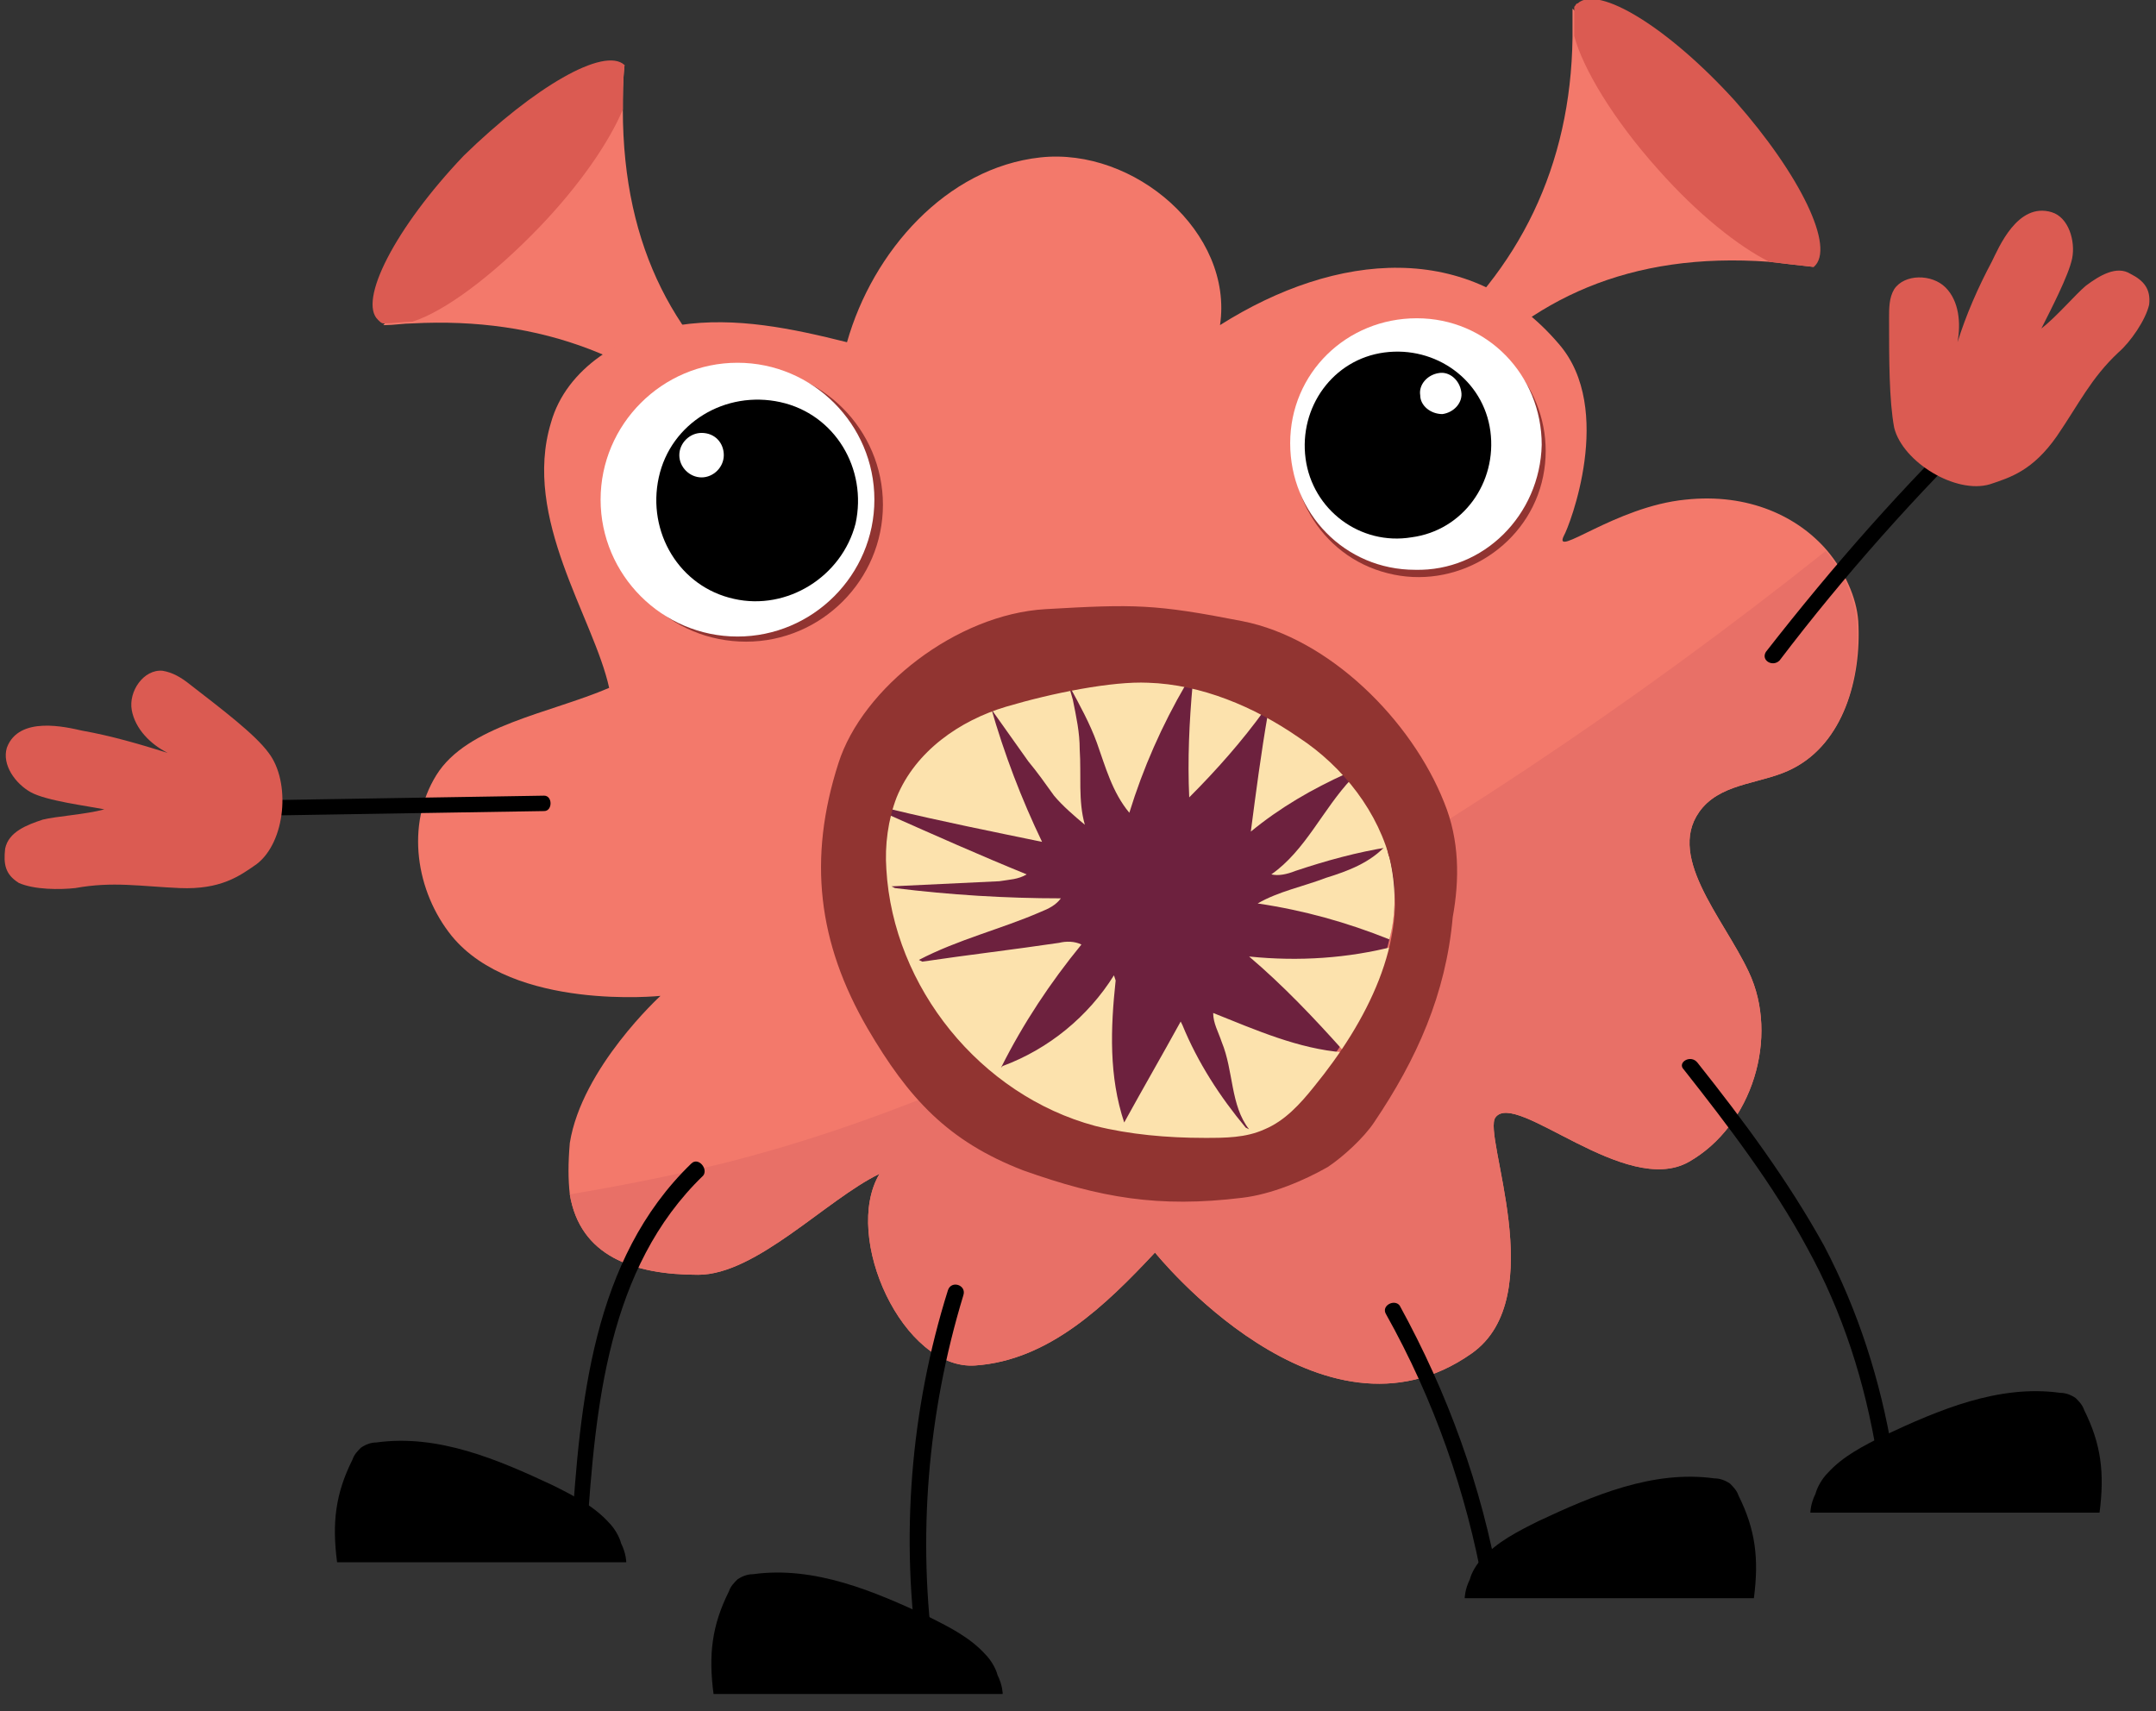 <svg xmlns="http://www.w3.org/2000/svg" id="Layer_1" x="0px" y="0px" viewBox="0 0 126 100" style="enable-background:new 0 0 126 100;" xml:space="preserve"><rect x="0" y="0" width="126" height="100" fill="#333333" stroke="none"/><style type="text/css">	.wdt-custom-svg2-s1{fill:#F3796B;}	.wdt-custom-svg2-s2{fill:#E87067;}	.wdt-custom-svg2-s3{fill:#913431;}	.wdt-custom-svg2-s4{fill:#FFFFFF;}	.wdt-custom-svg2-s5{fill:#6D213E;}	.wdt-custom-svg2-s6{fill:#FCE2AD;}	.wdt-custom-svg2-s7{fill:#DB5B52;}</style><g>	<g>		<path class="wdt-custom-svg2-s1" d="M106,15.6c-0.9-0.1-1.8-0.2-2.6-0.3c-8.2-0.6-14,2.2-18.3,7.1l-1.8-2c5.5-4.6,8.5-10.7,8.6-18.2   c0-0.5,0-1.1,0-1.6V0.5l0,0L106,15.6L106,15.6z"></path>		<path class="wdt-custom-svg2-s1" d="M36.5,3.8c-0.1,0.9-0.1,1.8-0.1,2.6c0,8.2,3.2,13.8,8.4,17.7l-1.9,2c-5-5.2-11.3-7.6-18.8-7.2   c-0.5,0-1.1,0.1-1.6,0.1h-0.1l0,0L36.5,3.8z"></path>	</g>	<g>		<path class="wdt-custom-svg2-s1" d="M104.8,44.9c-1.7,0.9-4,0.8-5.3,2.3c-2.3,2.7,1.2,6.4,2.7,9.6c1.8,3.8,0.2,9-3.5,11.1s-10.1-4.2-11.3-2.6   c-0.8,1,3.3,10.5-1.4,13.8c-8.8,6.2-18.5-5.9-18.5-5.9c-2.9,3.1-6.2,6.3-10.5,6.6c-4.2,0.3-7.8-7.5-5.6-11.2   c-3.1,1.5-7.2,5.9-10.6,5.9c-3.8,0-6.9-1.1-7.5-4.7c-0.1-0.9-0.1-1.8,0-3c0.7-4.4,5.3-8.6,5.3-8.6s-8.6,0.9-12.2-3.5   c-2.1-2.6-2.7-6.5-0.9-9.4c1.8-2.9,6.6-3.6,10.1-5.1c-0.9-4.1-5.1-9.9-3.4-15.5c0.9-3.2,4.2-5.2,7.5-5.7s6.6,0.2,9.8,1   C51,14.7,55.3,9.8,60.8,9.2s11.3,4.4,10.5,9.8c6.8-4.3,14.6-5,19.8,1.1c3.3,3.8,0.6,10.7,0.3,11.2c-0.7,1.4,3-1.7,7.1-2.1   c3.7-0.4,6.6,1,8.3,3c1,1.2,1.7,2.7,1.8,4.1C108.8,39.7,107.7,43.4,104.8,44.9L104.8,44.9z"></path>		<path class="wdt-custom-svg2-s2" d="M104.8,44.9c-1.7,0.9-4,0.8-5.3,2.3c-2.3,2.7,1.2,6.4,2.7,9.6c1.8,3.8,0.2,9-3.5,11.1s-10.1-4.2-11.3-2.6   c-0.8,1,3.3,10.5-1.4,13.8c-8.8,6.2-18.5-5.9-18.5-5.9c-2.9,3.1-6.2,6.3-10.5,6.6c-4.2,0.3-7.8-7.5-5.6-11.2   c-3.1,1.5-7.2,5.9-10.6,5.9c-3.8,0-6.9-1.1-7.5-4.7c3-0.5,6-1.1,8.9-1.8c10-2.5,19.5-6.9,28.5-11.9c12.7-6.9,24.7-14.9,36-23.9   c1,1.2,1.7,2.7,1.8,4.1C108.8,39.7,107.7,43.4,104.8,44.9L104.8,44.9z"></path>	</g></g><path class="wdt-custom-svg2-s3" d="M43.6,37.5c4.4,0,8-3.6,8-8s-3.6-8-8-8s-8,3.6-8,8C35.6,34,39.2,37.5,43.6,37.5z"></path><path class="wdt-custom-svg2-s4" d="M43.1,37.2c4.4,0,8-3.6,8-8s-3.6-8-8-8s-8,3.6-8,8S38.7,37.2,43.1,37.2z"></path><path d="M50,30.6c0.7-3.2-1.2-6.4-4.4-7.1s-6.4,1.2-7.1,4.4c-0.7,3.2,1.2,6.4,4.4,7.1C46,35.7,49.2,33.7,50,30.6z"></path><path class="wdt-custom-svg2-s4" d="M42.3,26.6c0,0.7-0.6,1.3-1.3,1.3s-1.3-0.6-1.3-1.3c0-0.7,0.6-1.3,1.3-1.3C41.8,25.3,42.3,25.9,42.3,26.6z"></path><path class="wdt-custom-svg2-s3" d="M90.1,28.2c1-3.9-1.3-8-5.3-9c-3.9-1-8,1.3-9,5.3c-1,3.9,1.3,8,5.3,9C85,34.5,89.1,32.1,90.1,28.2z"></path><path class="wdt-custom-svg2-s4" d="M90.1,26c0-4.1-3.2-7.4-7.3-7.4c-4.1,0-7.4,3.2-7.4,7.3s3.2,7.4,7.3,7.4C86.7,33.4,90,30.1,90.1,26z"></path><path d="M82.5,31.4c3-0.4,5-3.2,4.6-6.2s-3.2-5-6.2-4.6s-5,3.2-4.6,6.2C76.7,29.8,79.5,31.9,82.5,31.4z"></path><path class="wdt-custom-svg2-s4" d="M83,23.1c-0.1-0.6,0.4-1.2,1.1-1.3c0.6-0.1,1.2,0.4,1.3,1.1c0.1,0.6-0.4,1.2-1.1,1.3C83.6,24.2,83,23.7,83,23.1 z"></path><path class="wdt-custom-svg2-s5" d="M58.8,41c-2.7,0.8-5.3,2.6-6.4,5.3c-0.5,1.3-0.7,2.8-0.6,4.2c0.3,6.9,5.5,13.3,12.2,15c2.1,0.6,4.3,0.7,6.4,0.7 c1.2,0,2.4,0,3.5-0.5c1.2-0.5,2.1-1.5,2.9-2.5c3-3.7,5.5-8.5,4.5-13.2c-0.7-3.1-2.8-5.7-5.4-7.4s-5.6-3.1-8.8-3.2 C65,39.6,61.6,40.2,58.8,41L58.8,41z"></path><g>	<path class="wdt-custom-svg2-s6" d="M60.9,49.2C58,48.6,55,48,52.1,47.3c0.1-0.3,0.2-0.7,0.3-1c0.9-2.4,3.1-4,5.5-5C58.7,44.1,59.7,46.7,60.9,49.2  L60.9,49.2z"></path>	<path class="wdt-custom-svg2-s6" d="M60.1,44.5c-0.7-1-1.5-2.1-2.2-3.1c0.3-0.1,0.6-0.2,0.9-0.3c1.1-0.3,2.4-0.7,3.7-0.9l0.2,0.7  c0.2,1,0.4,1.9,0.4,2.9c0.1,1.5-0.1,3,0.3,4.4c-0.6-0.5-1.3-1.1-1.8-1.7C61.1,45.8,60.6,45.1,60.1,44.5L60.1,44.5z"></path>	<path class="wdt-custom-svg2-s6" d="M64.1,43.4c-0.4-1.1-1-2.2-1.6-3.3c1.7-0.3,3.4-0.5,4.7-0.5c2.3,0.1,4.6,0.8,6.7,1.9c-1.3,1.8-2.8,3.5-4.4,5.1  c-0.1-2.2,0-4.4,0.2-6.6h-0.4c-1.4,2.4-2.5,4.9-3.3,7.5C65,46.3,64.6,44.8,64.1,43.4L64.1,43.4z"></path>	<path class="wdt-custom-svg2-s6" d="M73.1,48.6c0.3-2.3,0.6-4.6,1-6.9c0.6,0.3,1.2,0.7,1.8,1.1c1,0.7,2,1.5,2.8,2.4C76.7,46.1,74.8,47.2,73.1,48.6  z"></path>	<path class="wdt-custom-svg2-s6" d="M81.5,55.3c-0.7,3-2.4,5.9-4.4,8.4c-0.8,1-1.7,2-2.9,2.5c-1.1,0.5-2.3,0.5-3.5,0.5c-1.8,0-3.5-0.1-5.3-0.5l0,0  c-0.4-0.1-0.9-0.2-1.3-0.3c-6.8-1.8-12.1-8.3-12.4-15.3c0-1,0-2,0.2-3c2.7,1.2,5.4,2.4,8.1,3.5c-0.5,0.3-1,0.3-1.6,0.4  c-2.1,0.1-4.2,0.2-6.3,0.3l0.2,0.1c3.2,0.4,6.5,0.6,9.7,0.6c-0.3,0.4-0.7,0.6-1.2,0.8c-2.3,1-4.8,1.6-7.1,2.8l0.2,0.1  c2.7-0.4,5.3-0.7,8-1.1c0.4-0.1,0.9-0.1,1.3,0.1c-1.8,2.2-3.4,4.6-4.7,7.2l0.1-0.1c2.7-1,5-2.9,6.5-5.3l0.1,0.3  c-0.3,2.8-0.4,5.6,0.5,8.3c1.1-2,2.2-3.9,3.3-5.9l0.1,0.2c0.9,2.2,2.2,4.2,3.7,6L73,66c-1.1-1.4-0.9-3.4-1.6-5.1  c-0.2-0.6-0.5-1.1-0.5-1.7c2.5,1,5,2.1,7.6,2.3v-0.1c-1.7-1.9-3.5-3.8-5.5-5.5C75.9,56.2,78.8,56,81.5,55.3L81.5,55.3z"></path>	<path class="wdt-custom-svg2-s6" d="M79,45.5c1,1.2,1.7,2.5,2.2,4c-1.9,0.3-3.7,0.8-5.5,1.4c-0.5,0.2-1,0.3-1.4,0.2C76.3,49.7,77.3,47.3,79,45.5z"></path>	<path class="wdt-custom-svg2-s6" d="M81.2,54.9c-2.5-1-5-1.7-7.7-2.1c1.2-0.7,2.7-1,4-1.5c1.3-0.4,2.6-0.9,3.5-1.9c0.1,0.2,0.1,0.5,0.2,0.7  C81.6,51.8,81.6,53.4,81.2,54.9z"></path></g><path class="wdt-custom-svg2-s3" d="M84.4,46.9c-1.9-4.8-6.7-9.6-11.8-10.6c-5.1-1-6.3-1-11.5-0.7s-10.7,4.6-12.1,9c-1.8,5.6-1.2,10.5,1.7,15.5 c2.4,4.1,4.7,6.6,9.1,8.3c4.5,1.6,7.9,2.2,12.8,1.6c1.7-0.2,3.6-1,5-1.8c0.9-0.6,2.1-1.7,2.7-2.6c2.5-3.7,4.2-7.5,4.6-12 C85.3,51.4,85.3,49.1,84.4,46.9L84.4,46.9z M76.8,63.5c-0.8,1-1.7,2-2.9,2.5c-1.1,0.5-2.3,0.5-3.5,0.5c-2.2,0-4.4-0.2-6.4-0.7 c-6.7-1.8-11.8-8.1-12.2-15c-0.1-1.4,0.1-2.9,0.6-4.2c1.1-2.7,3.7-4.5,6.4-5.3s6.2-1.5,8.3-1.4c3.1,0.1,6.2,1.4,8.8,3.2 c2.6,1.7,4.7,4.4,5.4,7.4C82.3,55,79.9,59.7,76.8,63.5L76.8,63.5z"></path><g>	<path d="M40.4,68c-5.8,5.6-6.5,14-7,21.6c0,0.6,0.8,0.6,0.9,0c0.5-7.4,1.2-15.5,6.8-20.9C41.4,68.3,40.8,67.6,40.4,68L40.4,68z"></path>	<path d="M55.4,75.4c-2.2,7-2.8,14.5-1.7,21.8c0.1,0.6,0.9,0.3,0.9-0.2c-1-7.1-0.4-14.4,1.7-21.3C56.5,75.1,55.6,74.8,55.4,75.4  L55.4,75.4z"></path>	<path d="M81,76.8c2.8,5,4.7,10.4,5.7,16c0.1,0.6,1,0.3,0.9-0.2c-1-5.7-3-11.2-5.8-16.3C81.5,75.9,80.7,76.3,81,76.8L81,76.8z"></path>	<path d="M98.4,62.5c2.6,3.3,5.2,6.7,7.2,10.4c2.1,3.8,3.4,7.9,4.1,12.2c0.1,0.6,0.9,0.3,0.9-0.2c-0.7-4.2-2-8.3-4-12.1  c-2.1-3.8-4.7-7.3-7.4-10.7C98.8,61.6,98,62.1,98.4,62.5z"></path>	<path d="M31.8,46.5c-6.2,0.1-12.4,0.2-18.5,0.3c-0.6,0-0.6,0.9,0,0.9c6.2-0.1,12.4-0.2,18.5-0.3C32.3,47.4,32.3,46.5,31.8,46.5z"></path>	<path d="M104,38.6c3.8-5,8-9.7,12.5-14.1c0.4-0.4-0.2-1-0.6-0.6c-4.6,4.4-8.8,9.2-12.7,14.2C102.9,38.6,103.6,39,104,38.6L104,38.6  z"></path>	<path d="M105.8,88.4h16.9c0.3-2.3,0.1-4-0.9-6c-0.1-0.3-0.3-0.5-0.5-0.7c-0.3-0.2-0.6-0.3-0.9-0.3c-3.6-0.5-7.1,1-10.3,2.5  c-1.2,0.6-2.4,1.2-3.3,2.2c-0.3,0.3-0.6,0.8-0.7,1.2C105.8,87.9,105.8,88.4,105.8,88.4L105.8,88.4z"></path>	<path d="M85.6,93.4h16.9c0.3-2.3,0.1-4-0.9-6c-0.1-0.3-0.3-0.5-0.5-0.7c-0.3-0.2-0.6-0.3-0.9-0.3c-3.6-0.5-7.1,1-10.3,2.5  c-1.2,0.6-2.4,1.2-3.3,2.2c-0.3,0.3-0.6,0.8-0.7,1.2C85.6,92.9,85.6,93.4,85.6,93.4L85.6,93.4z"></path>	<path d="M36.6,91.3H19.7c-0.3-2.3-0.1-4,0.9-6c0.1-0.3,0.3-0.5,0.5-0.7c0.3-0.2,0.6-0.3,0.9-0.3c3.6-0.5,7.1,1,10.3,2.5  c1.2,0.6,2.4,1.2,3.3,2.2c0.3,0.3,0.6,0.8,0.7,1.2C36.6,90.8,36.6,91.3,36.6,91.3L36.6,91.3z"></path>	<path d="M58.6,99H41.7c-0.3-2.3-0.1-4,0.9-6c0.1-0.3,0.3-0.5,0.5-0.7c0.3-0.2,0.6-0.3,0.9-0.3c3.6-0.5,7.1,1,10.3,2.5  c1.2,0.6,2.4,1.2,3.3,2.2c0.3,0.3,0.6,0.8,0.7,1.2C58.6,98.5,58.6,99,58.6,99L58.6,99z"></path></g><g>	<g>		<path class="wdt-custom-svg2-s7" d="M106,15.6c-0.9-0.1-1.8-0.2-2.6-0.3c-1.8-0.9-4.2-2.8-6.5-5.4C94.3,7,92.5,4,92,2.1c0-0.5,0-1.1,0-1.6   c0,0,0,0,0-0.1c0.1-0.1,0.1-0.2,0.2-0.2c1.2-1.1,5.3,1.4,9.2,5.7C105.2,10.2,107.3,14.5,106,15.6L106,15.6z"></path>		<path class="wdt-custom-svg2-s7" d="M36.5,3.8c-0.1,0.9-0.1,1.8-0.1,2.6c-0.8,1.9-2.5,4.4-4.9,6.9c-2.7,2.8-5.5,4.9-7.4,5.5   c-0.5,0-1.1,0.1-1.6,0.1c0,0,0,0-0.1,0s-0.2-0.1-0.3-0.2c-1.2-1.1,1-5.4,5-9.6C31.2,5.1,35.3,2.7,36.5,3.8L36.5,3.8z"></path>	</g>	<path class="wdt-custom-svg2-s7" d="M110.4,18.6c0-0.6,0-1.2,0.3-1.7c0.6-0.9,2.2-0.9,3-0.1s0.9,2.1,0.7,3.2c0.5-1.6,1.2-3.2,2-4.7  c0.4-0.8,1.5-3.5,3.5-2.9c1,0.3,1.4,1.7,1.2,2.7c-0.2,1-1.3,3.1-1.8,4.1c0.9-0.7,2-2,2.6-2.5c0.8-0.6,1.8-1.2,2.6-0.7  c0.8,0.4,1.2,0.9,1.1,1.8c-0.2,0.9-1.1,2.2-1.8,2.8c-1.6,1.5-2.3,3-3.6,4.9c-1.4,2-2.7,2.4-3.9,2.8c-2,0.6-5.1-1.3-5.6-3.3  C110.4,23.4,110.4,21,110.4,18.6z"></path>	<path class="wdt-custom-svg2-s7" d="M11.1,40c-0.5-0.4-1-0.7-1.6-0.8c-1.1-0.1-2,1.2-1.8,2.3s1.1,2,2.1,2.5c-1.6-0.5-3.3-1-5-1.3  c-0.9-0.2-3.7-0.9-4.4,1c-0.3,1,0.5,2.1,1.4,2.6s3.3,0.8,4.3,1c-1.1,0.3-2.8,0.4-3.6,0.6c-0.9,0.3-2,0.7-2.2,1.7  c-0.1,0.9,0,1.5,0.8,2C2,52,3.5,52,4.4,51.9c2.2-0.4,3.8-0.1,6.1,0c2.4,0.1,3.5-0.7,4.5-1.4c1.7-1.3,2-4.8,0.7-6.5  C14.9,42.9,12.9,41.4,11.1,40L11.1,40z"></path></g></svg>